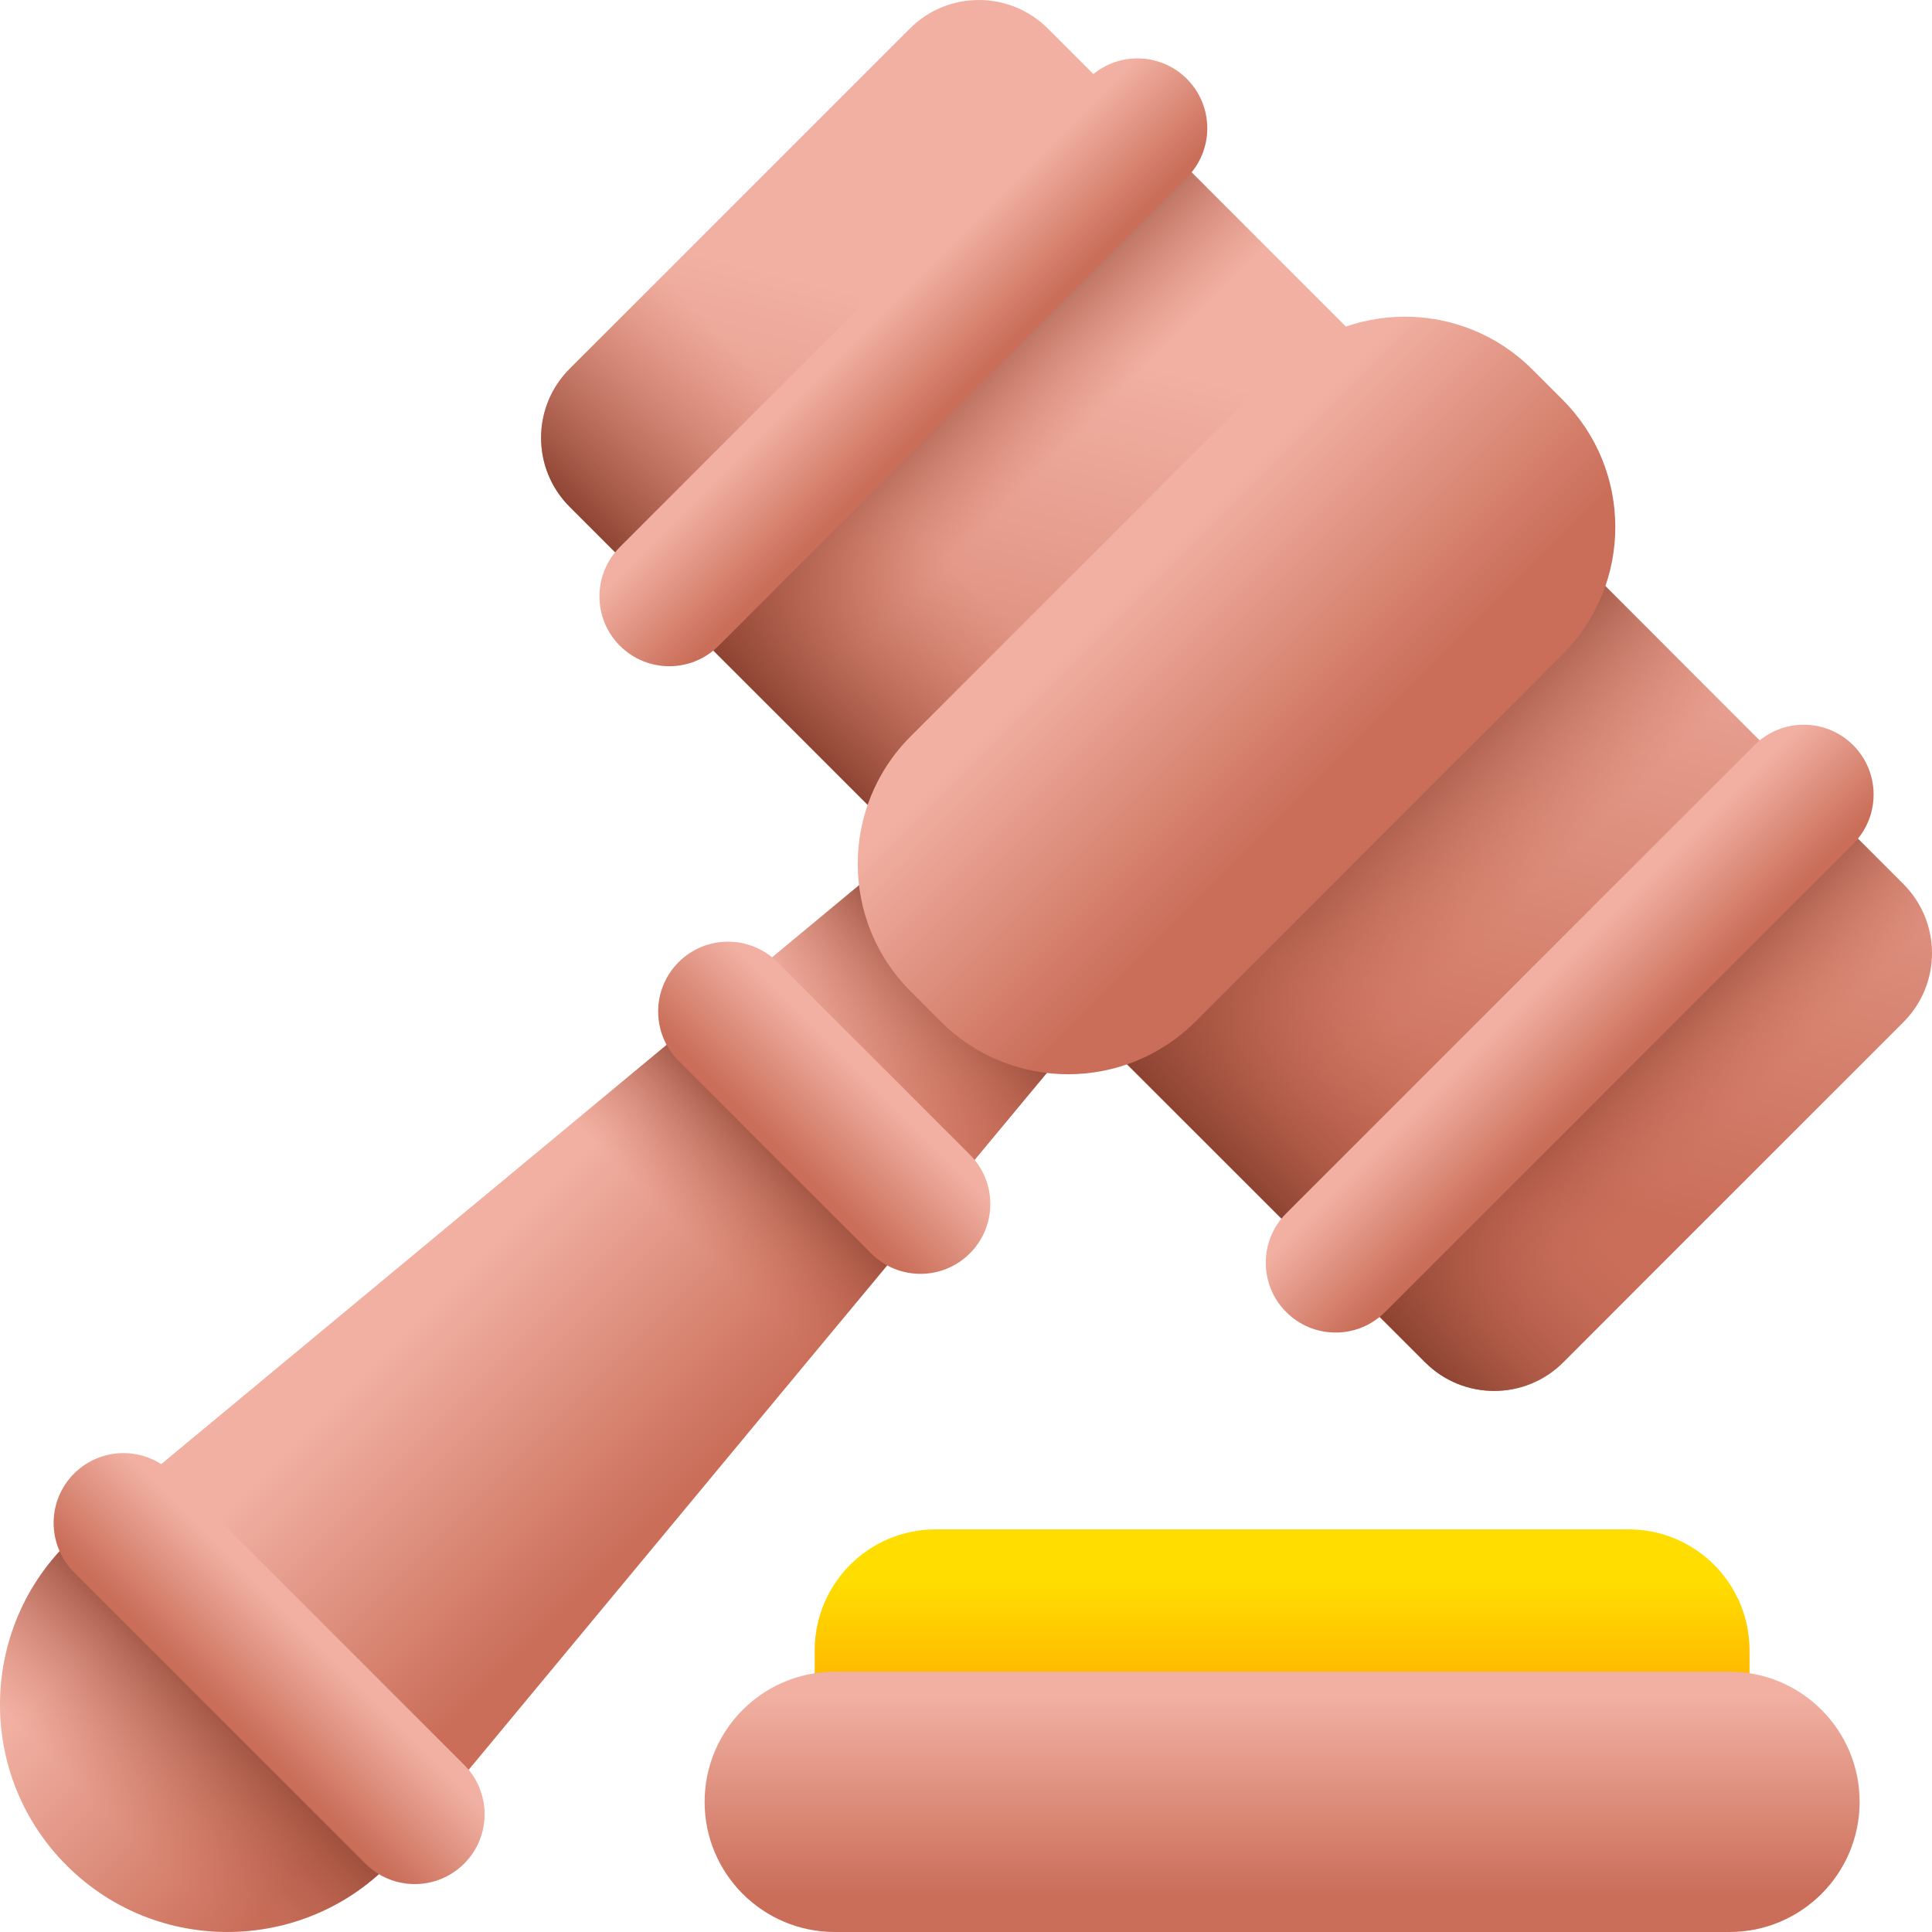 <svg xmlns="http://www.w3.org/2000/svg" xmlns:xlink="http://www.w3.org/1999/xlink" id="Capa_1" height="512" viewBox="0 0 510 510" width="512"><linearGradient id="lg1"><stop offset="0" stop-color="#f1b0a2"></stop><stop offset="1" stop-color="#ca6e59"></stop></linearGradient><linearGradient id="SVGID_1_" gradientTransform="matrix(.707 .707 -.707 .707 285.5 -93.114)" gradientUnits="userSpaceOnUse" x1="188.229" x2="270.033" xlink:href="#lg1" y1="423.418" y2="423.418"></linearGradient><linearGradient id="lg2"><stop offset="0" stop-color="#ca6e59" stop-opacity="0"></stop><stop offset="1" stop-color="#883f2e"></stop></linearGradient><linearGradient id="SVGID_2_" gradientTransform="matrix(.707 .707 -.707 .707 285.5 -93.114)" gradientUnits="userSpaceOnUse" x1="224.589" x2="224.589" xlink:href="#lg2" y1="307.45" y2="264.304"></linearGradient><linearGradient id="SVGID_3_" gradientTransform="matrix(.707 .707 -.707 .707 285.5 -93.114)" gradientUnits="userSpaceOnUse" x1="224.589" x2="224.589" xlink:href="#lg2" y1="370.043" y2="329.971"></linearGradient><linearGradient id="SVGID_4_" gradientTransform="matrix(.707 .707 -.707 .707 285.5 -93.114)" gradientUnits="userSpaceOnUse" x1="183.846" x2="279.275" xlink:href="#lg1" y1="98.823" y2="257.871"></linearGradient><linearGradient id="SVGID_5_" gradientTransform="matrix(.707 .707 -.707 .707 285.5 -93.114)" gradientUnits="userSpaceOnUse" x1="396.976" x2="353.769" xlink:href="#lg2" y1="166.728" y2="166.728"></linearGradient><linearGradient id="SVGID_6_" gradientTransform="matrix(.707 .707 -.707 .707 285.5 -93.114)" gradientUnits="userSpaceOnUse" x1="316.939" x2="259.394" xlink:href="#lg2" y1="166.728" y2="166.728"></linearGradient><linearGradient id="SVGID_7_" gradientTransform="matrix(.707 .707 -.707 .707 285.5 -93.114)" gradientUnits="userSpaceOnUse" x1="146.604" x2="101.269" xlink:href="#lg2" y1="166.728" y2="166.728"></linearGradient><linearGradient id="SVGID_8_" gradientTransform="matrix(.707 .707 -.707 .707 285.5 -93.114)" gradientUnits="userSpaceOnUse" x1="224.589" x2="224.589" xlink:href="#lg2" y1="195.459" y2="259.061"></linearGradient><linearGradient id="SVGID_9_" gradientUnits="userSpaceOnUse" x1="297.914" x2="348.923" xlink:href="#lg1" y1="155.087" y2="206.096"></linearGradient><linearGradient id="SVGID_10_" gradientTransform="matrix(.707 -.707 .707 .707 -355.313 2844.889)" gradientUnits="userSpaceOnUse" x1="2363.901" x2="2363.901" xlink:href="#lg1" y1="-1537.72" y2="-1508.367"></linearGradient><linearGradient id="SVGID_11_" gradientTransform="matrix(.707 -.707 .707 .707 -355.313 2844.889)" gradientUnits="userSpaceOnUse" x1="2363.901" x2="2363.901" xlink:href="#lg1" y1="-1288.965" y2="-1259.613"></linearGradient><linearGradient id="SVGID_12_" gradientTransform="matrix(.707 .707 -.707 .707 285.5 -93.114)" gradientUnits="userSpaceOnUse" x1="224.589" x2="224.589" xlink:href="#lg2" y1="586.553" y2="537.288"></linearGradient><linearGradient id="SVGID_13_" gradientTransform="matrix(.707 .707 -.707 .707 -2056.704 89.073)" gradientUnits="userSpaceOnUse" x1="1753.034" x2="1753.034" xlink:href="#lg1" y1="-1269.642" y2="-1240.289"></linearGradient><linearGradient id="SVGID_14_" gradientTransform="matrix(.707 .707 -.707 .707 -2056.704 89.073)" gradientUnits="userSpaceOnUse" x1="1751.966" x2="1751.966" xlink:href="#lg1" y1="-1477.943" y2="-1448.59"></linearGradient><linearGradient id="SVGID_15_" gradientUnits="userSpaceOnUse" x1="338.448" x2="338.448" y1="417.592" y2="449.322"><stop offset="0" stop-color="#fd0"></stop><stop offset="1" stop-color="#ffb000"></stop></linearGradient><linearGradient id="SVGID_16_" gradientUnits="userSpaceOnUse" x1="338.448" x2="338.448" xlink:href="#lg1" y1="447.541" y2="500.144"></linearGradient><g><g><path d="m17.577 492.422c-24.989-24.989-23.081-66.053 4.117-88.618l227.689-188.897 45.708 45.708-188.896 227.69c-22.565 27.198-63.629 29.106-88.618 4.117z" fill="url(#SVGID_1_)"></path><path d="m246.746 318.89-55.637-55.636 58.27-48.345 45.711 45.711z" fill="url(#SVGID_2_)"></path><path d="m196.602 379.337-65.94-65.939 60.447-50.144 55.637 55.636z" fill="url(#SVGID_3_)"></path><g><path d="m376.208 359.623-225.832-225.832c-10.065-10.065-10.065-26.382 0-36.447l89.795-89.795c10.065-10.065 26.383-10.065 36.447 0l225.832 225.832c10.065 10.065 10.065 26.383 0 36.447l-89.795 89.795c-10.065 10.065-26.383 10.065-36.447 0z" fill="url(#SVGID_4_)"></path><path d="m502.45 269.827-89.796 89.796c-10.064 10.064-26.382 10.071-36.452 0l-25.119-25.119 126.248-126.248 25.119 25.119c10.07 10.07 10.063 26.388 0 36.452z" fill="url(#SVGID_5_)"></path><path d="m477.331 208.255-126.249 126.249-66.788-66.789 126.248-126.248z" fill="url(#SVGID_6_)"></path><path d="m367.77 98.695-126.248 126.248-66.788-66.788 126.248-126.248z" fill="url(#SVGID_7_)"></path><path d="m206.157 41.563-55.781 55.781c-10.065 10.065-10.064 26.382 0 36.447l225.832 225.832c10.065 10.064 26.382 10.065 36.447 0l55.781-55.781z" fill="url(#SVGID_8_)"></path><path d="m248.323 269.644-7.968-7.968c-18.575-18.575-18.575-48.691 0-67.266l96.882-96.882c18.575-18.575 48.691-18.575 67.266 0l7.968 7.968c18.575 18.575 18.575 48.691 0 67.266l-96.882 96.882c-18.575 18.575-48.691 18.575-67.266 0z" fill="url(#SVGID_9_)"></path><g><path d="m313.293 46.88-123.587 123.587c-7.199 7.199-18.87 7.199-26.068 0-7.199-7.199-7.199-18.87 0-26.068l123.587-123.588c7.198-7.198 18.87-7.198 26.068 0 7.199 7.199 7.199 18.87 0 26.069z" fill="url(#SVGID_10_)"></path><path d="m489.188 222.774-123.587 123.587c-7.199 7.198-18.87 7.198-26.068 0-7.199-7.199-7.199-18.87 0-26.068l123.587-123.587c7.198-7.198 18.87-7.198 26.068 0 7.198 7.198 7.198 18.869 0 26.068z" fill="url(#SVGID_11_)"></path></g></g><path d="m21.694 403.804c-27.198 22.564-29.106 63.629-4.117 88.618 24.989 24.989 66.053 23.081 88.618-4.117l7.635-9.203-82.933-82.932z" fill="url(#SVGID_12_)"></path><path d="m96.461 491.951-76.903-76.903c-7.199-7.198-7.199-18.87 0-26.068 7.199-7.198 18.87-7.198 26.068 0l76.903 76.903c7.199 7.198 7.199 18.87 0 26.068-7.198 7.199-18.869 7.199-26.068 0z" fill="url(#SVGID_13_)"></path><path d="m229.952 330.863-50.816-50.816c-7.199-7.198-7.199-18.87 0-26.068 7.199-7.198 18.87-7.198 26.068 0l50.816 50.816c7.198 7.198 7.198 18.87 0 26.068-7.198 7.198-18.869 7.198-26.068 0z" fill="url(#SVGID_14_)"></path></g><g><path d="m461.832 472.426h-246.768v-36.784c0-17.63 14.292-31.922 31.923-31.922h182.922c17.63 0 31.922 14.292 31.922 31.922v36.784z" fill="url(#SVGID_15_)"></path><path d="m456.543 509.999h-236.19c-18.973 0-34.353-15.38-34.353-34.353 0-18.973 15.38-34.353 34.353-34.353h236.19c18.973 0 34.353 15.38 34.353 34.353 0 18.973-15.38 34.353-34.353 34.353z" fill="url(#SVGID_16_)"></path></g></g></svg>
